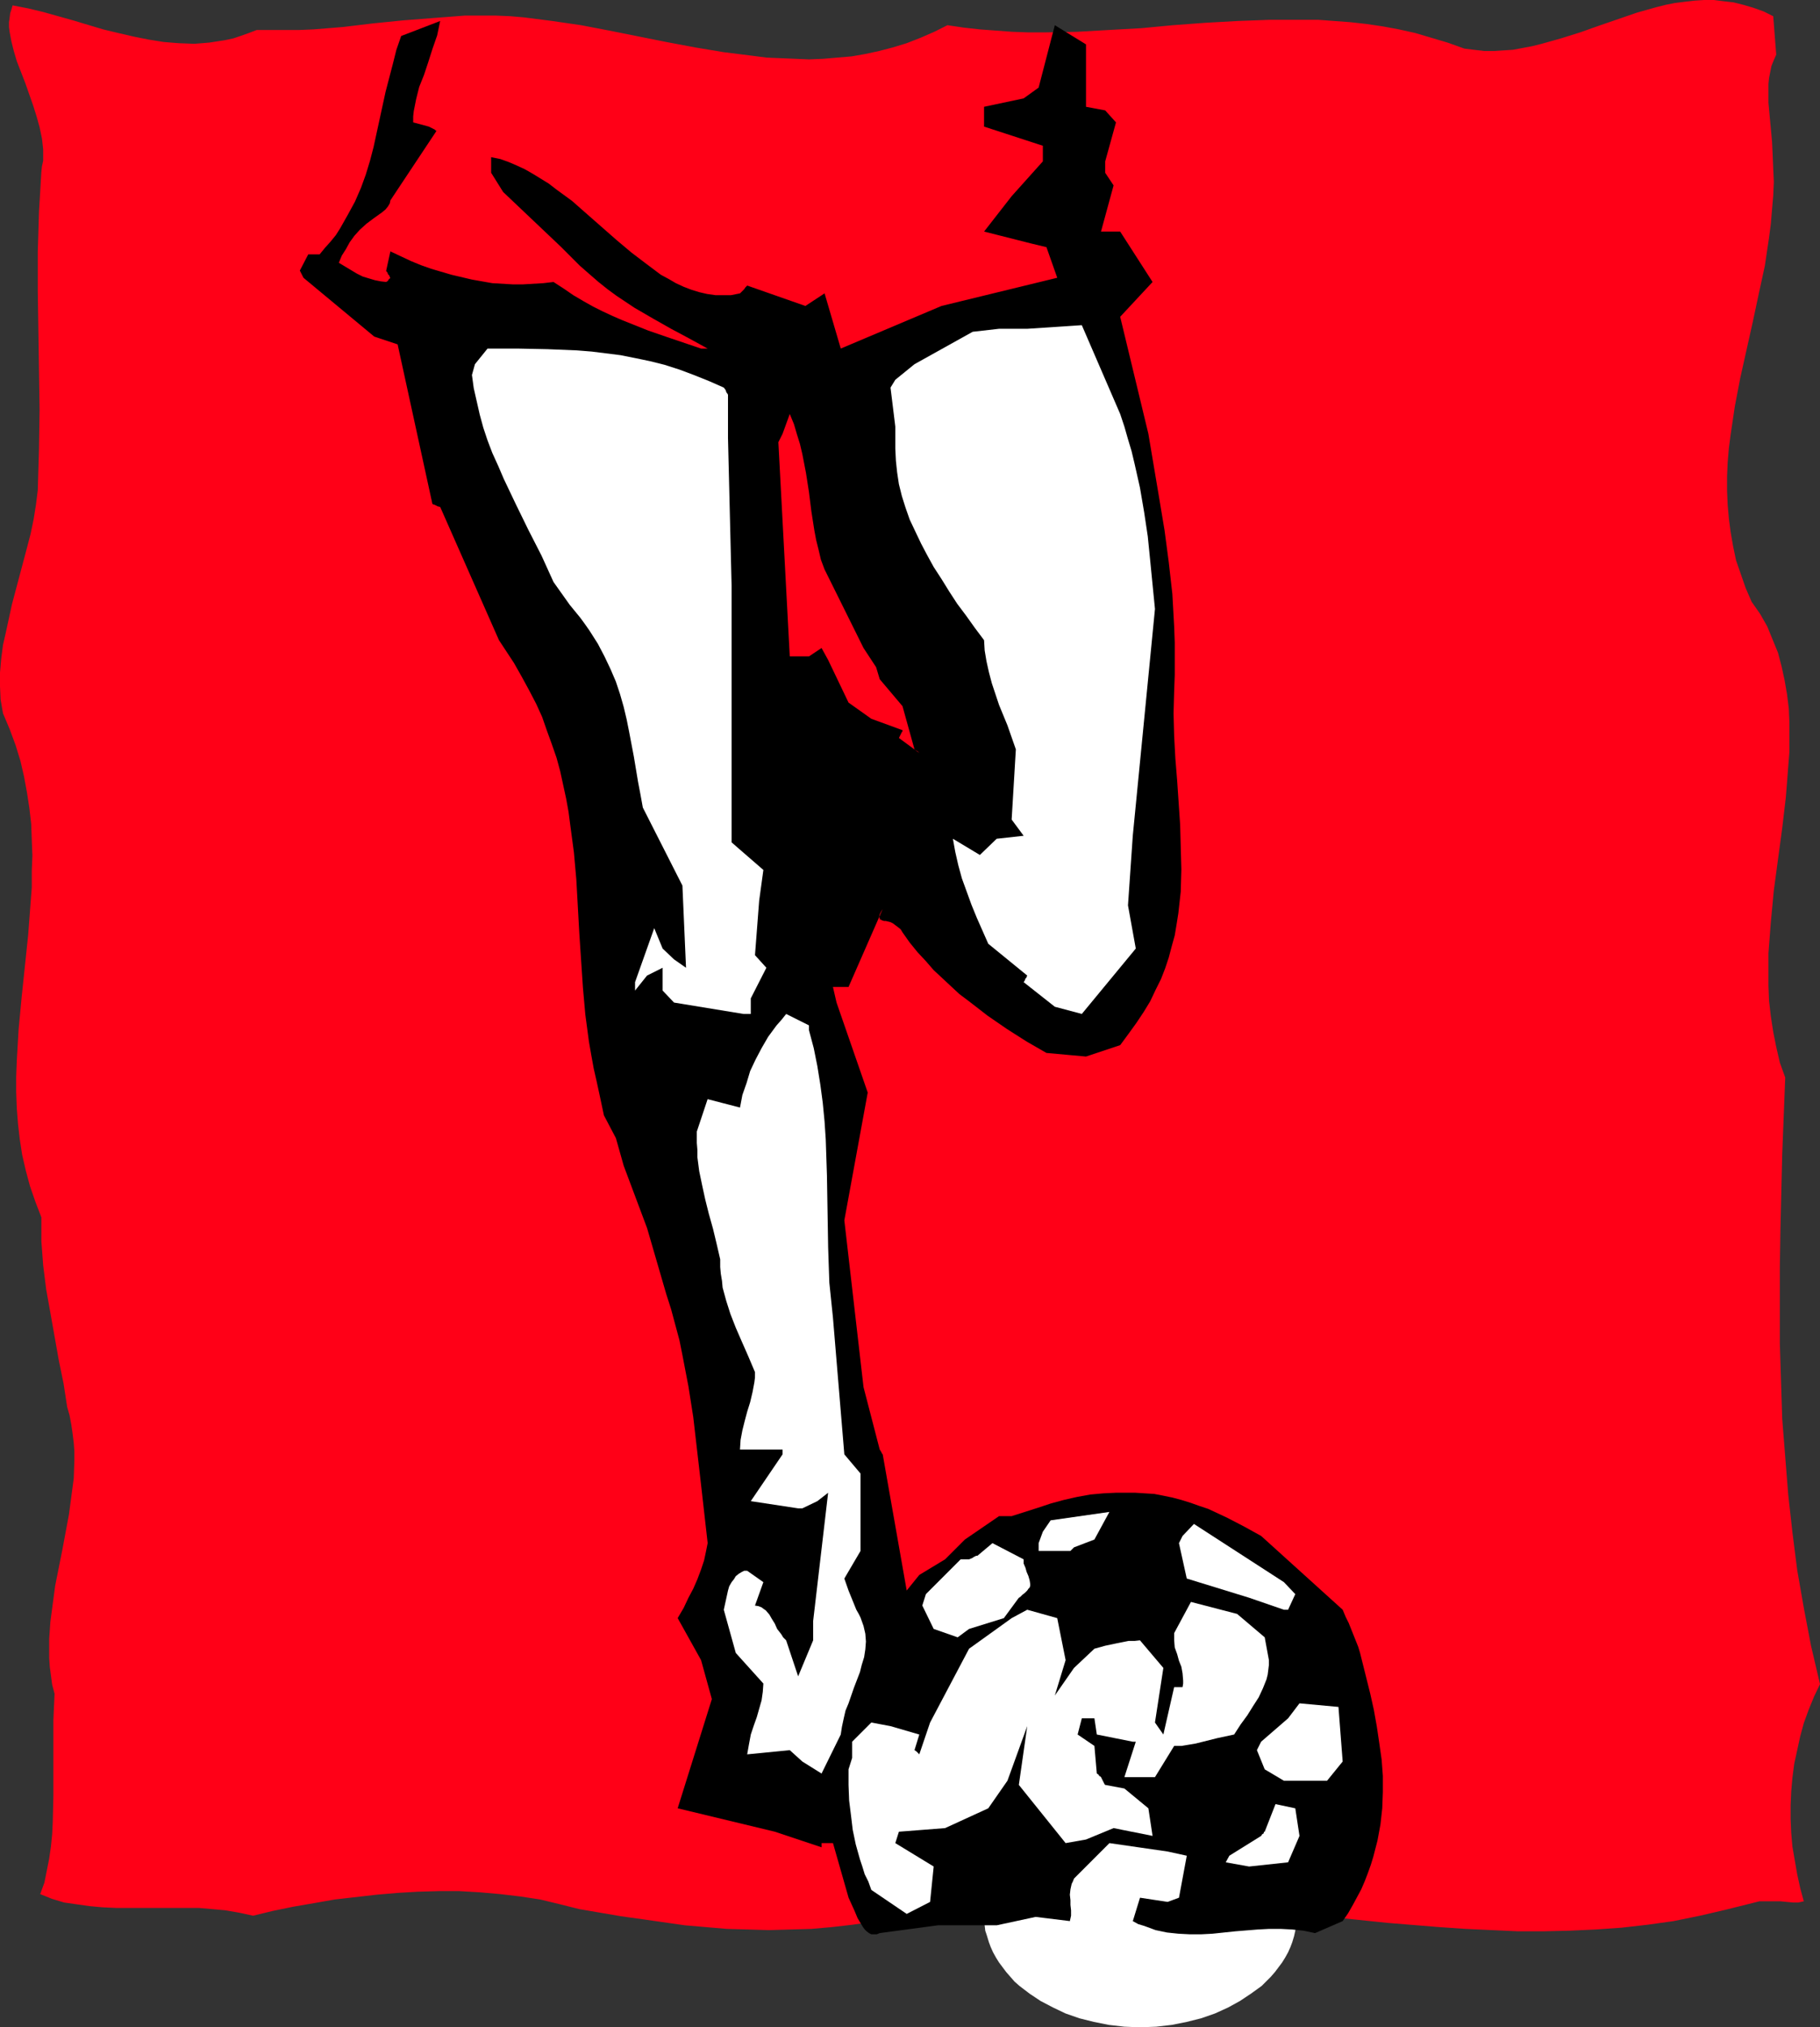 <?xml version="1.0" encoding="UTF-8" standalone="no"?>
<svg
   version="1.0"
   width="129.766mm"
   height="144.478mm"
   id="svg14"
   sodipodi:docname="Player - Legs.wmf"
   xmlns:inkscape="http://www.inkscape.org/namespaces/inkscape"
   xmlns:sodipodi="http://sodipodi.sourceforge.net/DTD/sodipodi-0.dtd"
   xmlns="http://www.w3.org/2000/svg"
   xmlns:svg="http://www.w3.org/2000/svg">
  <rect width="100%" height="100%" fill="#333333" stroke="none"/>
  <sodipodi:namedview
     id="namedview14"
     pagecolor="#ffffff"
     bordercolor="#000000"
     borderopacity="0.25"
     inkscape:showpageshadow="2"
     inkscape:pageopacity="0.0"
     inkscape:pagecheckerboard="0"
     inkscape:deskcolor="#d1d1d1"
     inkscape:document-units="mm" />
  <defs
     id="defs1">
    <pattern
       id="WMFhbasepattern"
       patternUnits="userSpaceOnUse"
       width="6"
       height="6"
       x="0"
       y="0" />
  </defs>
  <path
     style="fill:#ff0017;fill-opacity:1;fill-rule:evenodd;stroke:none"
     d="m 490.455,453.622 -2.424,-10.343 -1.939,-10.181 -1.778,-10.181 -1.293,-10.181 -1.131,-10.181 -0.808,-10.181 -0.808,-10.181 -0.323,-10.181 -0.323,-10.181 v -10.181 -10.181 l 0.162,-10.343 0.485,-20.362 0.808,-20.524 -1.454,-4.04 -0.97,-4.202 -0.808,-4.04 -0.646,-4.202 -0.485,-4.202 -0.162,-4.202 v -4.363 -4.202 l 0.323,-4.202 0.323,-4.202 0.808,-8.565 1.131,-8.403 1.131,-8.403 0.97,-8.242 0.323,-4.04 0.323,-4.202 0.323,-4.04 v -3.878 -3.878 l -0.162,-3.878 -0.485,-3.878 -0.646,-3.717 -0.808,-3.717 -0.97,-3.717 -1.454,-3.555 -1.454,-3.555 -1.939,-3.394 -2.262,-3.232 -1.616,-3.717 -1.293,-3.717 -1.293,-3.717 -0.808,-3.878 -0.646,-3.717 -0.485,-3.717 -0.323,-3.717 -0.162,-3.717 v -3.878 l 0.162,-3.717 0.323,-3.878 0.485,-3.717 1.131,-7.595 1.454,-7.595 3.394,-15.191 1.616,-7.595 1.616,-7.434 1.131,-7.595 0.485,-3.717 0.323,-3.878 0.323,-3.717 0.162,-3.717 -0.162,-3.555 -0.162,-3.878 -0.162,-3.394 -0.323,-3.555 -0.323,-3.394 -0.323,-3.555 v -3.394 -1.616 l 0.162,-1.616 0.323,-1.616 0.323,-1.616 0.646,-1.616 0.646,-1.454 -0.808,-10.343 -2.586,-1.293 L 472.518,2.101 469.771,1.293 467.185,0.646 464.438,0.323 461.852,0 h -2.586 l -2.586,0.162 -2.747,0.323 -2.586,0.323 -2.424,0.485 -2.586,0.646 -5.171,1.454 -5.171,1.778 -5.171,1.778 -5.01,1.778 -5.171,1.616 -5.171,1.454 -2.586,0.646 -2.586,0.485 -2.586,0.485 -2.586,0.162 -2.586,0.162 h -2.586 l -2.747,-0.323 -2.586,-0.323 -4.525,-1.616 -4.363,-1.293 -4.363,-1.293 -4.363,-0.97 -4.363,-0.808 -4.363,-0.646 -4.363,-0.485 -4.363,-0.323 -4.363,-0.323 h -4.363 -8.565 l -8.726,0.323 -8.726,0.485 -8.726,0.646 -8.565,0.808 -8.726,0.485 -8.565,0.485 -8.726,0.162 h -4.363 l -4.363,-0.162 -4.363,-0.323 -4.363,-0.323 -4.363,-0.485 -4.363,-0.646 -3.555,1.778 -3.717,1.616 -3.717,1.454 -3.717,1.131 -3.717,0.97 -3.717,0.808 -3.717,0.646 -3.878,0.323 -3.717,0.323 -3.878,0.162 -3.717,-0.162 -3.878,-0.162 -3.878,-0.162 -3.717,-0.485 -7.757,-0.97 -7.757,-1.293 -7.757,-1.454 -15.352,-3.07 -7.595,-1.454 -7.757,-1.131 -7.595,-0.97 -3.717,-0.323 -3.878,-0.162 h -4.202 -4.202 l -8.403,0.646 -8.242,0.646 -8.08,0.808 -8.08,0.97 -7.918,0.646 -3.878,0.162 h -3.878 -3.878 -3.717 l -2.101,0.808 -2.262,0.808 -1.939,0.646 -2.262,0.485 -2.101,0.323 -2.101,0.323 -1.939,0.162 -2.101,0.162 L 48.157,11.635 44.117,11.312 40.077,10.666 36.037,9.858 31.835,8.888 27.795,7.919 19.715,5.495 11.635,3.232 7.595,2.262 3.394,1.454 3.07,2.586 2.747,3.555 2.586,4.848 2.424,5.979 v 1.293 l 0.162,1.293 0.485,2.586 0.646,2.586 0.808,2.747 1.131,2.909 1.131,2.909 2.101,5.979 0.97,3.07 0.808,2.909 0.646,3.07 0.323,2.909 v 1.616 1.454 l -0.323,1.454 -0.162,1.454 -0.323,5.495 -0.323,5.333 -0.162,5.495 -0.162,5.333 v 10.666 l 0.162,10.504 0.323,21.332 -0.162,10.666 -0.162,5.495 -0.162,5.495 -0.485,3.878 -0.646,4.04 -0.808,3.878 -0.97,3.717 -4.04,15.191 -0.808,3.717 -0.808,3.717 -0.808,3.555 -0.485,3.717 L 0,181.158 v 3.717 l 0.162,3.555 0.646,3.717 1.778,4.202 1.616,4.363 1.293,4.202 0.97,4.202 0.808,4.363 0.646,4.202 0.485,4.202 0.162,4.363 0.162,4.202 -0.162,4.202 v 4.363 l -0.323,4.202 -0.646,8.565 -1.778,16.968 -0.808,8.565 -0.485,8.403 -0.162,4.202 v 4.363 l 0.162,4.202 0.323,4.202 0.485,4.202 0.646,4.202 0.97,4.202 1.131,4.202 1.454,4.202 1.616,4.202 v 3.232 3.232 l 0.485,6.464 0.808,6.464 1.131,6.303 2.262,12.767 1.293,6.303 0.97,6.303 0.646,2.262 0.485,2.586 0.323,2.262 0.323,2.586 0.162,2.262 v 2.424 l -0.162,4.848 -0.646,4.848 -0.646,4.848 -1.778,9.535 -1.939,9.696 -0.646,4.848 -0.646,4.848 -0.323,4.687 v 2.586 2.424 l 0.162,2.424 0.323,2.424 0.323,2.424 0.646,2.424 -0.323,7.111 v 10.343 3.394 6.787 l -0.162,6.787 -0.162,3.394 -0.323,3.232 -0.485,3.394 -0.646,3.232 -0.646,3.232 -1.131,3.07 3.232,1.293 3.232,0.97 3.394,0.485 3.394,0.485 3.555,0.323 3.555,0.162 h 10.989 3.717 7.595 l 3.717,0.323 3.555,0.323 3.717,0.646 3.717,0.808 5.333,-1.293 5.494,-1.131 5.656,-0.97 5.494,-0.97 5.656,-0.646 5.656,-0.646 5.656,-0.485 5.494,-0.323 5.656,-0.162 h 5.494 l 5.494,0.323 5.494,0.485 5.494,0.646 5.333,0.808 5.333,1.293 5.171,1.293 11.312,1.939 5.818,0.808 5.656,0.808 5.656,0.808 5.656,0.485 5.656,0.485 5.818,0.162 5.494,0.162 5.818,-0.162 5.656,-0.162 5.494,-0.485 5.656,-0.646 5.494,-0.808 5.656,-1.131 5.494,-1.293 7.272,-1.293 7.11,-0.97 7.11,-0.808 7.11,-0.485 7.272,-0.323 7.11,-0.162 h 6.949 l 7.11,0.323 7.11,0.323 7.11,0.485 14.059,1.131 14.059,1.616 14.059,1.454 14.059,1.454 13.898,1.131 7.11,0.485 6.949,0.323 7.11,0.323 h 6.949 l 6.949,-0.162 7.11,-0.323 6.949,-0.485 7.11,-0.808 6.949,-0.97 7.11,-1.454 6.949,-1.616 7.11,-1.778 1.939,-0.485 h 1.939 1.778 1.939 l 1.616,0.162 1.778,0.162 h 1.454 l 1.454,-0.323 -0.97,-3.555 -0.808,-3.717 -0.646,-3.717 -0.646,-3.717 -0.323,-3.717 -0.162,-3.717 v -3.717 l 0.162,-3.717 0.323,-3.717 0.485,-3.717 0.808,-3.717 0.808,-3.717 0.97,-3.555 1.293,-3.555 1.454,-3.555 z"
     id="path1" />
  <path
     style="fill:#ff0017;fill-opacity:1;fill-rule:evenodd;stroke:none"
     d="m 481.891,452.491 -1.454,-6.626 -1.131,-6.303 -1.293,-6.626 -0.97,-6.464 -0.808,-6.464 -0.808,-6.626 -0.646,-6.464 -0.485,-6.626 -0.808,-13.09 -0.485,-13.252 -0.162,-13.09 -0.162,-13.413 v -13.252 l 0.162,-13.252 v -13.252 l -0.162,-13.252 -0.323,-13.413 -0.485,-13.252 -0.485,-6.626 -0.485,-6.626 -0.485,-6.626 -0.808,-6.626 0.97,-2.747 0.808,-2.586 0.808,-2.586 0.485,-2.424 0.485,-2.262 0.485,-2.262 0.323,-1.939 0.162,-1.778 -4.04,-9.696 1.131,-4.04 0.808,-3.878 0.485,-3.717 0.162,-3.878 -0.162,-3.878 -0.323,-3.878 -0.485,-3.878 -0.646,-3.878 -0.97,-3.717 -0.97,-3.878 -2.262,-7.757 -5.171,-15.191 -2.424,-7.757 -1.131,-3.878 -0.97,-3.717 -0.808,-3.878 -0.646,-3.878 -0.485,-3.878 -0.323,-3.878 v -3.878 l 0.162,-3.717 0.485,-3.878 0.808,-4.04 1.131,-3.878 0.808,-1.939 0.646,-1.939 0.97,-1.939 0.97,-1.939 1.131,-1.939 1.293,-2.101 0.485,-9.696 0.808,-9.535 0.808,-9.696 0.808,-9.535 0.808,-9.373 0.646,-9.373 0.323,-9.373 0.162,-9.373 -3.394,0.323 -3.232,0.162 -6.787,0.808 -6.787,1.131 -6.787,1.131 -6.787,1.454 -6.949,1.293 -6.949,1.293 -7.11,0.97 -6.949,0.97 -3.555,0.323 -3.555,0.162 -3.555,0.162 h -3.555 l -3.717,-0.162 -3.555,-0.323 -3.717,-0.485 -3.555,-0.485 -3.717,-0.808 -3.717,-0.97 -3.717,-1.131 -3.717,-1.293 -3.717,-1.454 -3.717,-1.778 -5.01,0.646 -4.848,0.646 -2.262,0.323 -2.424,0.323 -4.686,0.646 -9.05,1.131 -4.686,0.646 -2.424,0.323 -2.262,0.323 -2.909,0.323 -2.909,0.323 -5.818,0.485 h -5.656 l -5.818,-0.162 -5.656,-0.485 -5.656,-0.323 -11.15,-0.97 -5.656,-0.162 -5.494,-0.162 -5.494,0.162 -2.747,0.162 -2.747,0.323 -2.747,0.323 -2.586,0.485 -2.747,0.646 -2.586,0.808 -2.747,0.808 -2.747,1.131 -2.586,1.131 -2.586,1.293 h -4.363 l -4.363,-0.323 -4.363,-0.162 -4.202,-0.485 -8.565,-0.97 -8.403,-1.293 -8.403,-1.454 -8.403,-1.616 -8.242,-1.778 -8.242,-1.778 -1.454,-0.646 -1.616,-0.646 -3.07,-0.808 -3.07,-0.485 -3.07,-0.162 h -3.07 -3.07 l -6.141,0.646 -6.141,0.485 -2.909,0.162 h -3.07 l -2.909,-0.162 -2.909,-0.323 -3.07,-0.646 -1.454,-0.485 -1.454,-0.646 -3.878,0.97 -3.717,0.97 -3.717,0.646 -3.555,0.485 -7.272,0.808 -7.272,0.646 -7.11,0.646 -7.11,0.646 -3.555,0.485 -3.555,0.485 -3.717,0.646 -3.555,0.808 -4.686,-0.485 -4.686,-0.485 -4.525,-0.808 -4.363,-0.808 -8.888,-1.616 -9.05,-1.616 -0.808,-0.646 -0.97,-0.323 h -0.97 -0.485 l -0.323,0.162 1.131,5.333 0.97,5.495 0.808,5.495 0.646,5.333 0.808,5.495 0.485,5.495 0.808,10.827 0.646,10.989 0.162,10.827 -0.162,10.989 -0.485,10.827 -0.646,10.989 -0.808,10.989 -1.293,10.989 -1.293,10.989 -1.454,10.989 -1.778,10.989 -1.778,11.151 -2.101,10.989 2.262,4.202 1.939,4.202 1.454,4.04 1.293,4.363 0.97,4.202 0.808,4.202 0.646,4.363 0.323,4.202 0.162,4.363 v 4.363 l -0.162,4.363 -0.162,4.363 -0.808,8.565 -0.808,8.727 -0.646,4.363 -0.485,4.363 -0.97,8.565 -0.485,8.727 -0.162,4.202 v 4.202 4.363 l 0.323,4.202 0.485,4.202 0.646,4.04 0.97,4.202 1.131,4.202 1.454,4.04 1.778,4.04 1.454,5.656 1.293,5.495 1.131,5.656 0.808,5.495 0.646,5.656 0.485,5.495 0.323,5.495 0.162,5.656 0.162,5.495 v 5.495 l -0.162,5.495 -0.162,5.495 -0.808,10.989 -0.808,10.827 -0.97,10.989 -0.97,10.989 -0.808,10.827 -0.808,10.989 -0.162,5.333 v 5.495 5.495 5.495 l 0.162,5.495 0.485,5.495 0.485,5.495 0.808,5.495 3.394,0.323 3.555,0.485 3.555,0.485 3.555,0.646 7.595,1.293 7.434,1.131 3.878,0.323 3.717,0.162 3.717,0.162 3.717,-0.162 3.555,-0.485 3.555,-0.808 1.778,-0.323 1.616,-0.646 1.778,-0.646 1.616,-0.808 0.808,-0.808 0.646,-1.131 0.808,-0.97 1.131,-1.293 7.757,-0.97 6.302,3.878 2.909,-0.485 2.747,-0.323 2.747,-0.323 2.909,-0.162 5.494,-0.162 5.333,0.162 5.333,0.485 5.333,0.646 5.333,0.808 5.171,0.97 10.504,2.101 10.342,2.262 5.333,0.97 5.333,0.97 5.494,0.808 5.494,0.646 8.08,0.162 h 8.08 l 8.08,-0.323 8.08,-0.485 8.08,-0.485 7.918,-0.808 15.998,-1.454 15.998,-1.293 7.918,-0.646 8.08,-0.485 7.918,-0.323 8.08,-0.323 7.918,0.162 8.08,0.323 3.394,-0.646 3.232,-0.485 3.232,-0.323 h 3.394 3.232 3.232 l 3.394,0.323 3.232,0.162 6.302,0.97 6.464,1.131 6.464,1.293 6.464,1.454 12.766,2.909 6.464,1.131 6.302,0.97 3.232,0.485 3.232,0.323 3.394,0.162 h 3.232 3.232 l 3.232,-0.162 3.394,-0.485 3.394,-0.485 3.717,0.162 h 3.555 l 3.555,-0.162 3.394,-0.485 3.394,-0.646 3.394,-0.808 6.626,-1.778 6.626,-1.939 6.787,-2.101 3.394,-0.97 3.555,-0.646 3.717,-0.808 3.717,-0.485 0.323,-6.303 0.162,-6.303 0.323,-6.303 0.646,-6.303 0.323,-3.07 0.646,-3.07 0.646,-3.07 0.97,-3.07 0.97,-2.909 1.293,-2.909 1.293,-2.909 1.778,-2.747 z"
     id="path2" />
  <path
     style="fill:#ffffff;fill-opacity:1;fill-rule:evenodd;stroke:none"
     d="m 307.201,484.65 4.363,0.162 4.202,0.485 4.04,0.808 3.878,0.97 3.717,1.293 3.555,1.616 3.232,1.778 2.909,1.939 2.909,2.262 1.131,1.131 1.293,1.131 1.131,1.293 0.97,1.293 0.97,1.293 0.808,1.454 0.808,1.293 0.646,1.454 0.485,1.454 0.485,1.454 0.323,1.454 0.323,1.616 0.162,1.454 v 1.616 1.616 l -0.162,1.616 -0.323,1.454 -0.323,1.454 -0.485,1.616 -0.485,1.293 -0.646,1.454 -0.808,1.454 -0.808,1.293 -0.97,1.293 -0.97,1.293 -1.131,1.293 -1.293,1.293 -1.131,1.131 -2.909,2.101 -2.909,1.939 -3.232,1.778 -3.555,1.616 -3.717,1.293 -3.878,0.97 -4.04,0.808 -4.202,0.485 -4.363,0.162 -4.202,-0.162 -4.202,-0.485 -4.04,-0.808 -3.878,-0.97 -3.717,-1.293 -3.394,-1.616 -3.394,-1.778 -2.909,-1.939 -2.747,-2.101 -1.293,-1.131 -1.131,-1.293 -1.131,-1.293 -0.97,-1.293 -0.97,-1.293 -0.808,-1.293 -0.808,-1.454 -0.646,-1.454 -0.485,-1.293 -0.485,-1.616 -0.485,-1.454 -0.162,-1.454 -0.162,-1.616 -0.162,-1.616 0.162,-1.616 0.162,-1.454 0.162,-1.616 0.485,-1.454 0.485,-1.454 0.485,-1.454 0.646,-1.454 0.808,-1.293 0.808,-1.454 0.97,-1.293 0.97,-1.293 1.131,-1.293 1.131,-1.131 1.293,-1.131 2.747,-2.262 2.909,-1.939 3.394,-1.778 3.394,-1.616 3.717,-1.293 3.878,-0.97 4.04,-0.808 4.202,-0.485 z"
     id="path3" />
  <path
     style="fill:#000000;fill-opacity:1;fill-rule:evenodd;stroke:none"
     d="m 80.8,72.883 2.262,-4.363 h 3.07 l 1.454,-1.778 1.454,-1.616 1.454,-1.778 1.131,-1.778 2.101,-3.717 1.939,-3.555 1.616,-3.717 1.293,-3.555 1.131,-3.717 0.97,-3.717 1.616,-7.434 1.616,-7.434 0.97,-3.717 0.97,-3.717 0.97,-3.878 1.293,-3.717 10.504,-4.04 -0.808,3.878 -1.293,3.717 -1.131,3.555 -1.131,3.394 -1.293,3.232 -0.808,3.232 -0.646,3.232 -0.162,1.454 v 1.616 l 4.202,1.131 0.646,0.323 0.646,0.323 0.323,0.162 0.162,0.162 0.162,0.162 h 0.162 l -12.443,18.746 -0.162,0.808 -0.485,0.808 -0.646,0.808 -0.97,0.808 -2.262,1.616 -1.939,1.454 -1.778,1.616 -1.454,1.616 -1.293,1.778 -0.97,1.778 -1.131,1.778 -0.808,1.939 3.232,1.939 1.616,0.97 1.616,0.808 1.616,0.485 1.616,0.485 1.616,0.323 1.454,0.162 0.485,-0.323 0.162,-0.323 0.323,-0.323 h 0.162 l -0.323,-0.808 -0.323,-0.323 -0.162,-0.485 -0.162,-0.162 -0.162,-0.162 v -0.162 l 1.131,-5.171 2.747,1.293 2.747,1.293 2.747,1.131 2.747,0.97 2.747,0.808 2.747,0.808 2.747,0.646 2.747,0.646 2.747,0.485 2.747,0.485 2.747,0.162 2.747,0.162 h 2.747 l 2.747,-0.162 2.747,-0.162 2.747,-0.323 2.747,1.778 2.586,1.778 2.747,1.616 2.586,1.454 2.586,1.293 2.424,1.131 2.586,1.131 2.424,0.97 4.848,1.939 4.686,1.616 9.534,3.232 h 1.778 l -5.01,-2.747 -4.848,-2.586 -4.848,-2.747 -5.01,-2.909 -2.424,-1.616 -2.424,-1.616 -2.424,-1.778 -2.424,-1.939 -2.424,-2.101 -2.586,-2.262 -2.424,-2.424 -2.586,-2.586 -15.675,-14.868 -3.232,-5.171 v -4.202 l 2.424,0.485 2.262,0.808 2.262,0.97 2.101,0.97 2.262,1.293 2.101,1.293 2.101,1.293 2.101,1.616 4.202,3.07 4.04,3.555 7.918,6.949 4.04,3.394 4.04,3.07 1.939,1.454 1.939,1.454 2.101,1.131 1.939,1.131 2.101,0.97 2.101,0.808 2.101,0.646 2.101,0.485 2.262,0.323 h 2.101 2.101 l 2.424,-0.485 0.646,-0.646 0.485,-0.485 0.323,-0.485 0.162,-0.162 0.162,-0.162 0.162,-0.162 v 0 l 15.675,5.495 5.171,-3.394 4.363,14.868 27.149,-11.474 31.189,-7.595 -2.909,-8.242 -4.04,-0.97 -12.766,-3.232 7.434,-9.535 8.403,-9.373 v -4.202 L 265.185,34.098 v -5.333 l 10.666,-2.262 4.04,-2.909 4.363,-16.807 8.403,5.171 v 16.807 l 5.171,0.97 2.909,3.232 -2.909,10.504 v 3.07 l 2.262,3.394 -3.394,12.443 h 4.04 1.131 l 8.726,13.575 -8.726,9.373 7.595,31.513 2.909,17.292 1.454,8.727 1.131,8.565 0.97,8.565 0.485,8.727 0.162,4.363 v 4.363 4.363 l -0.162,4.363 -0.162,5.979 0.162,6.141 0.323,5.979 0.485,5.979 0.808,11.959 0.162,5.979 0.162,5.979 -0.162,5.979 -0.323,2.909 -0.323,2.909 -0.485,3.07 -0.485,2.909 -0.808,2.909 -0.808,3.07 -0.97,2.909 -1.131,2.909 -1.454,2.909 -1.454,3.07 -1.778,2.909 -1.939,2.909 -2.101,2.909 -2.262,3.07 -9.211,3.07 -10.666,-0.97 -5.333,-3.07 -5.333,-3.394 -5.171,-3.555 -5.01,-3.878 -2.586,-1.939 -2.262,-2.101 -2.424,-2.262 -2.262,-2.101 -2.101,-2.424 -2.262,-2.424 -2.101,-2.586 -1.939,-2.747 -0.485,-0.808 -0.808,-0.646 -0.646,-0.485 -0.646,-0.485 -0.646,-0.323 -1.293,-0.323 h -0.485 l -0.485,-0.162 -0.323,-0.162 -0.323,-0.162 v -0.323 l -0.162,-0.323 0.162,-0.646 0.323,-0.646 0.485,-0.808 -9.211,21.009 h -4.202 l 0.97,4.202 8.403,24.241 -6.302,34.422 5.171,44.926 4.363,16.807 0.323,0.485 0.162,0.323 0.162,0.323 0.162,0.162 6.464,36.684 3.394,-4.202 6.949,-4.202 5.333,-5.333 9.211,-6.303 h 3.394 l 7.11,-2.262 3.394,-1.131 3.555,-0.97 3.555,-0.808 3.555,-0.646 3.555,-0.323 3.394,-0.162 h 2.586 2.586 l 2.586,0.162 2.586,0.162 2.424,0.485 2.424,0.485 2.424,0.646 2.586,0.808 2.262,0.808 2.424,0.808 4.848,2.262 4.686,2.424 4.686,2.586 21.978,19.877 0.808,1.939 0.808,1.616 0.646,1.616 0.646,1.616 1.293,3.232 0.485,1.616 0.485,1.939 2.262,9.05 0.97,4.363 0.808,4.525 0.646,4.363 0.646,4.525 0.323,4.363 v 4.363 l -0.162,4.363 -0.485,4.363 -0.808,4.363 -1.131,4.363 -0.646,2.101 -0.808,2.262 -0.808,2.101 -0.97,2.262 -1.131,2.101 -1.131,2.101 -1.293,2.262 -1.454,2.101 -7.434,3.232 -3.07,-0.646 -3.07,-0.323 -3.07,-0.162 h -3.232 l -3.07,0.162 -5.979,0.485 -3.07,0.323 -3.07,0.323 -3.07,0.162 h -3.07 l -3.07,-0.162 -3.07,-0.323 -3.07,-0.646 -3.07,-1.131 -1.616,-0.485 -1.454,-0.808 1.939,-6.303 7.434,1.131 3.07,-1.131 2.101,-11.312 -5.171,-1.131 -15.675,-2.262 -9.534,9.535 -0.323,0.808 -0.323,0.646 -0.323,1.454 -0.162,1.454 0.162,1.454 v 1.293 l 0.162,1.454 v 1.454 l -0.323,1.454 -9.211,-1.131 -10.504,2.262 h -15.837 l -15.675,2.101 -0.808,0.323 h -0.646 -0.808 l -0.646,-0.323 -0.646,-0.485 -0.485,-0.485 -0.485,-0.646 -0.485,-0.808 -0.97,-1.616 -0.808,-1.939 -0.808,-1.778 -0.808,-1.778 -4.202,-14.706 h -3.07 v 1.131 l -12.605,-4.202 -26.179,-6.303 9.211,-29.412 -2.909,-10.504 -6.302,-11.312 1.616,-2.747 1.293,-2.747 1.293,-2.424 1.131,-2.586 0.97,-2.586 0.808,-2.424 0.485,-2.262 0.485,-2.424 -0.97,-8.565 -0.97,-8.565 -0.97,-8.403 -0.97,-8.403 -1.293,-8.242 -1.616,-8.403 -0.808,-4.04 -1.131,-4.202 -1.131,-4.202 -1.293,-4.04 -5.171,-17.776 -6.302,-16.807 -2.101,-7.434 -3.232,-6.141 -1.131,-5.333 -0.808,-3.717 -0.808,-3.555 -0.646,-3.555 -0.646,-3.717 -0.97,-7.272 -0.646,-7.272 -0.485,-7.272 -0.485,-7.272 -0.808,-14.544 -0.646,-7.272 -0.97,-7.272 -0.485,-3.717 -0.646,-3.555 -0.808,-3.717 -0.808,-3.717 -0.97,-3.555 -1.293,-3.717 -1.293,-3.555 -1.293,-3.717 -1.616,-3.555 -1.939,-3.717 -1.939,-3.555 -2.101,-3.717 -4.04,-6.141 -15.837,-35.876 -0.646,-0.162 -0.646,-0.323 -0.323,-0.162 h -0.162 l -0.323,-0.162 v 0 l -9.373,-42.987 -6.302,-2.101 -19.069,-15.837 z"
     id="path4" />
  <path
     style="fill:#ffffff;fill-opacity:1;fill-rule:evenodd;stroke:none"
     d="m 127.987,98.094 3.394,-4.202 h 8.242 l 7.918,0.162 7.918,0.323 4.04,0.323 3.878,0.485 3.878,0.485 4.04,0.808 3.878,0.808 3.878,0.97 4.04,1.293 3.878,1.454 4.04,1.616 4.04,1.778 0.485,0.646 0.162,0.485 0.162,0.323 0.162,0.162 0.162,0.323 v 11.635 l 0.97,39.755 v 7.434 33.614 20.847 7.272 l 8.565,7.434 -1.131,8.242 -1.131,14.706 3.07,3.394 -4.202,8.242 v 4.202 h -1.939 l -18.746,-3.07 -3.07,-3.232 v -6.141 l -4.202,2.101 -3.232,4.04 v -2.262 l 5.171,-14.544 2.262,5.495 3.07,2.909 3.232,2.262 -0.97,-22.14 -10.666,-21.009 -0.646,-3.555 -0.646,-3.394 -1.131,-6.787 -1.293,-6.787 -0.646,-3.232 -0.808,-3.394 -0.97,-3.394 -1.131,-3.394 -1.454,-3.394 -1.616,-3.394 -1.778,-3.394 -2.262,-3.555 -1.131,-1.616 -1.293,-1.778 -1.454,-1.778 -1.454,-1.778 -4.363,-6.141 -3.232,-7.111 -3.555,-6.949 -3.394,-6.949 -1.616,-3.394 -1.616,-3.394 -1.454,-3.394 -1.616,-3.555 -1.293,-3.394 -1.131,-3.394 -0.97,-3.555 -0.808,-3.555 -0.808,-3.555 -0.485,-3.555 z"
     id="path5" />
  <path
     style="fill:#ffffff;fill-opacity:1;fill-rule:evenodd;stroke:none"
     d="m 187.779,304.785 2.909,-8.727 8.726,2.262 0.646,-3.394 1.131,-3.232 0.97,-3.232 1.454,-3.07 1.616,-3.07 1.778,-3.07 2.262,-3.07 1.293,-1.454 1.293,-1.616 6.141,3.07 v 1.293 l 1.293,4.848 0.97,4.848 0.808,5.01 0.646,4.848 0.485,5.01 0.323,4.848 0.323,9.696 0.162,9.696 0.162,9.696 0.162,4.848 0.162,4.687 0.485,4.687 0.485,4.687 3.07,36.846 4.363,5.171 v 16.807 4.04 l -4.363,7.434 1.131,3.232 2.101,5.171 0.646,1.131 0.485,0.97 0.808,2.262 0.485,2.101 0.162,2.101 -0.162,2.101 -0.323,2.101 -0.646,2.101 -0.485,1.939 -1.616,4.202 -1.454,4.202 -0.808,1.939 -0.485,2.101 -0.485,2.262 -0.323,2.101 -5.171,10.504 -5.171,-3.232 -3.394,-3.07 -11.474,1.131 0.485,-2.747 0.485,-2.586 0.808,-2.424 0.808,-2.262 0.646,-2.262 0.646,-2.262 0.323,-2.262 0.162,-2.262 -7.434,-8.242 -3.232,-11.635 1.131,-5.171 0.323,-1.131 0.646,-1.131 0.646,-0.808 0.485,-0.808 0.808,-0.646 0.808,-0.485 0.646,-0.323 h 0.808 l 4.363,3.07 -2.262,6.303 0.97,0.162 0.808,0.323 0.646,0.485 0.485,0.323 0.97,1.131 0.646,1.131 0.808,1.293 0.646,1.454 1.131,1.454 0.485,0.808 0.808,0.808 3.232,9.696 4.04,-9.696 v -5.171 l 4.04,-34.583 -2.909,2.262 -4.04,1.939 h -1.131 l -12.766,-1.939 8.565,-12.605 v -1.293 h -11.474 l 0.162,-2.586 0.485,-2.586 0.646,-2.586 0.646,-2.424 0.808,-2.586 0.646,-2.747 0.485,-2.586 0.162,-1.293 V 369.588 l -1.778,-4.202 -1.778,-4.04 -1.616,-3.717 -1.454,-3.717 -1.131,-3.555 -0.97,-3.555 -0.162,-1.778 -0.323,-1.939 -0.162,-1.778 v -2.101 l -0.97,-4.202 -0.97,-4.04 -1.131,-4.04 -0.97,-3.878 -0.808,-3.717 -0.808,-3.878 -0.485,-3.717 v -1.939 l -0.162,-1.939 z"
     id="path6" />
  <path
     style="fill:#ff0017;fill-opacity:1;fill-rule:evenodd;stroke:none"
     d="m 210.888,116.84 1.939,-5.333 1.131,2.747 0.808,2.747 0.808,2.586 0.646,2.747 0.97,5.01 0.808,5.171 0.646,5.171 0.808,5.171 0.485,2.586 0.646,2.586 0.646,2.747 0.97,2.586 10.504,21.17 3.394,5.171 0.97,3.232 6.141,7.272 3.232,11.635 0.485,0.323 0.323,0.162 0.162,0.162 0.162,0.162 0.162,0.162 -5.494,-4.04 0.323,-0.646 0.323,-0.646 0.162,-0.323 0.162,-0.162 v -0.323 0 0 l -8.403,-3.07 -6.141,-4.363 -5.494,-11.474 -1.778,-3.232 -3.394,2.262 h -5.171 l -3.07,-57.693 z"
     id="path7" />
  <path
     style="fill:#ffffff;fill-opacity:1;fill-rule:evenodd;stroke:none"
     d="m 229.633,473.499 v -4.363 l 5.171,-5.171 5.171,0.97 7.757,2.262 -1.293,4.202 0.485,0.323 0.323,0.323 0.323,0.323 0.162,0.162 2.909,-8.565 10.504,-19.877 7.434,-5.333 4.04,-2.909 4.202,-2.262 8.08,2.262 2.262,11.312 -2.909,9.535 5.171,-7.434 5.494,-5.171 2.909,-0.808 3.07,-0.646 3.232,-0.646 h 1.616 l 1.454,-0.162 6.302,7.434 -2.262,14.706 2.262,3.232 2.909,-12.767 v 0 h 2.262 l 0.162,-0.97 v -0.808 l -0.162,-1.939 -0.323,-1.778 -0.646,-1.616 -0.485,-1.778 -0.646,-1.778 -0.162,-1.939 v -0.97 -0.97 l 4.525,-8.403 12.443,3.232 7.434,6.303 1.131,6.141 v 1.293 l -0.162,1.293 -0.162,1.293 -0.323,1.293 -0.97,2.424 -1.131,2.424 -1.454,2.262 -1.616,2.586 -1.778,2.424 -1.778,2.747 -2.262,0.485 -2.262,0.485 -1.939,0.485 -1.939,0.485 -1.939,0.485 -1.939,0.323 -1.939,0.323 h -1.939 l -5.171,8.403 h -8.242 l 3.07,-9.535 h -0.808 l -9.696,-1.939 -0.646,-4.363 h -3.394 l -1.131,4.363 4.525,3.07 0.646,7.434 0.485,0.323 0.162,0.323 0.323,0.162 0.162,0.162 0.323,0.646 0.323,0.646 0.162,0.323 0.162,0.323 0.162,0.162 v 0 l 5.171,0.97 6.464,5.333 1.131,7.434 -10.504,-2.101 -7.434,3.07 -5.494,0.97 -12.605,-15.676 2.262,-15.837 -5.333,14.706 -5.171,7.434 -11.635,5.333 -12.443,0.97 -0.97,3.07 10.342,6.303 -0.97,9.535 -6.302,3.232 -9.534,-6.464 -0.808,-2.262 -0.97,-1.939 -0.646,-2.101 -0.646,-1.939 -1.131,-4.04 -0.808,-3.878 -0.485,-4.04 -0.485,-3.878 -0.162,-4.202 v -4.202 z"
     id="path8" />
  <path
     style="fill:#ffffff;fill-opacity:1;fill-rule:evenodd;stroke:none"
     d="m 241.269,102.295 5.171,-4.202 15.675,-8.727 7.11,-0.808 h 7.595 l 14.706,-0.97 10.342,23.917 1.131,3.394 0.97,3.394 0.97,3.232 0.808,3.394 1.454,6.464 1.131,6.626 0.97,6.464 0.646,6.464 1.293,13.09 -5.979,61.086 -1.293,18.746 2.101,11.635 -14.544,17.615 -7.272,-1.939 -8.403,-6.626 0.323,-0.485 0.162,-0.485 0.323,-0.323 v -0.162 l 0.162,-0.323 v 0 l -10.504,-8.565 -3.07,-6.949 -1.454,-3.555 -1.293,-3.555 -1.293,-3.555 -0.97,-3.555 -0.808,-3.555 -0.646,-3.555 7.272,4.363 4.525,-4.363 7.272,-0.808 -3.232,-4.363 1.131,-18.908 -2.262,-6.464 -1.131,-2.747 -1.131,-2.747 -0.97,-2.909 -0.97,-2.909 -0.808,-3.07 -0.646,-2.909 -0.485,-2.909 -0.162,-2.747 -2.424,-3.232 -2.424,-3.394 -2.424,-3.232 -2.101,-3.232 -2.101,-3.394 -2.101,-3.232 -1.778,-3.232 -1.616,-3.07 -1.616,-3.394 -1.454,-3.07 -1.131,-3.232 -0.97,-3.07 -0.808,-3.232 -0.485,-3.232 -0.323,-3.07 -0.162,-3.232 v -5.979 l -1.293,-10.504 z"
     id="path9" />
  <path
     style="fill:#ffffff;fill-opacity:1;fill-rule:evenodd;stroke:none"
     d="m 249.51,429.381 5.171,-5.171 4.202,-4.202 h 2.262 l 0.808,-0.323 0.485,-0.323 0.323,-0.162 0.323,-0.162 h 0.162 v 0 h 0.162 l 4.04,-3.394 8.403,4.363 v 1.131 l 0.485,1.131 0.323,1.131 0.485,1.131 0.323,1.131 0.162,0.97 v 0.485 l -0.162,0.485 -0.323,0.323 -0.323,0.485 -0.646,0.646 -0.646,0.485 -0.323,0.323 -0.323,0.323 h -0.162 v 0.162 h -0.162 l -4.04,5.495 -9.373,2.909 -3.07,2.262 -6.464,-2.262 -3.07,-6.303 z"
     id="path10" />
  <path
     style="fill:#ffffff;fill-opacity:1;fill-rule:evenodd;stroke:none"
     d="m 281.022,412.575 2.101,-3.07 15.837,-2.262 -4.04,7.434 -5.494,2.101 -0.323,0.323 -0.323,0.323 -0.323,0.323 h -0.162 -8.403 v -2.101 z"
     id="path11" />
  <path
     style="fill:#ffffff;fill-opacity:1;fill-rule:evenodd;stroke:none"
     d="m 318.675,413.706 3.07,-3.232 24.24,15.676 3.07,3.232 -1.939,4.202 h -1.131 l -9.373,-3.232 -16.806,-5.171 -2.101,-9.535 z"
     id="path12" />
  <path
     style="fill:#ffffff;fill-opacity:1;fill-rule:evenodd;stroke:none"
     d="m 331.28,499.841 8.565,-5.333 0.323,-0.485 0.323,-0.162 0.162,-0.485 h 0.162 l 2.909,-7.434 5.333,1.131 1.131,7.434 -3.07,7.111 -10.504,1.131 -6.302,-1.131 z"
     id="path13" />
  <path
     style="fill:#ffffff;fill-opacity:1;fill-rule:evenodd;stroke:none"
     d="m 339.844,469.136 7.272,-6.303 3.07,-4.04 10.504,0.97 1.131,14.706 -4.202,5.171 h -11.635 l -5.171,-3.07 -2.101,-5.171 z"
     id="path14" />
</svg>
